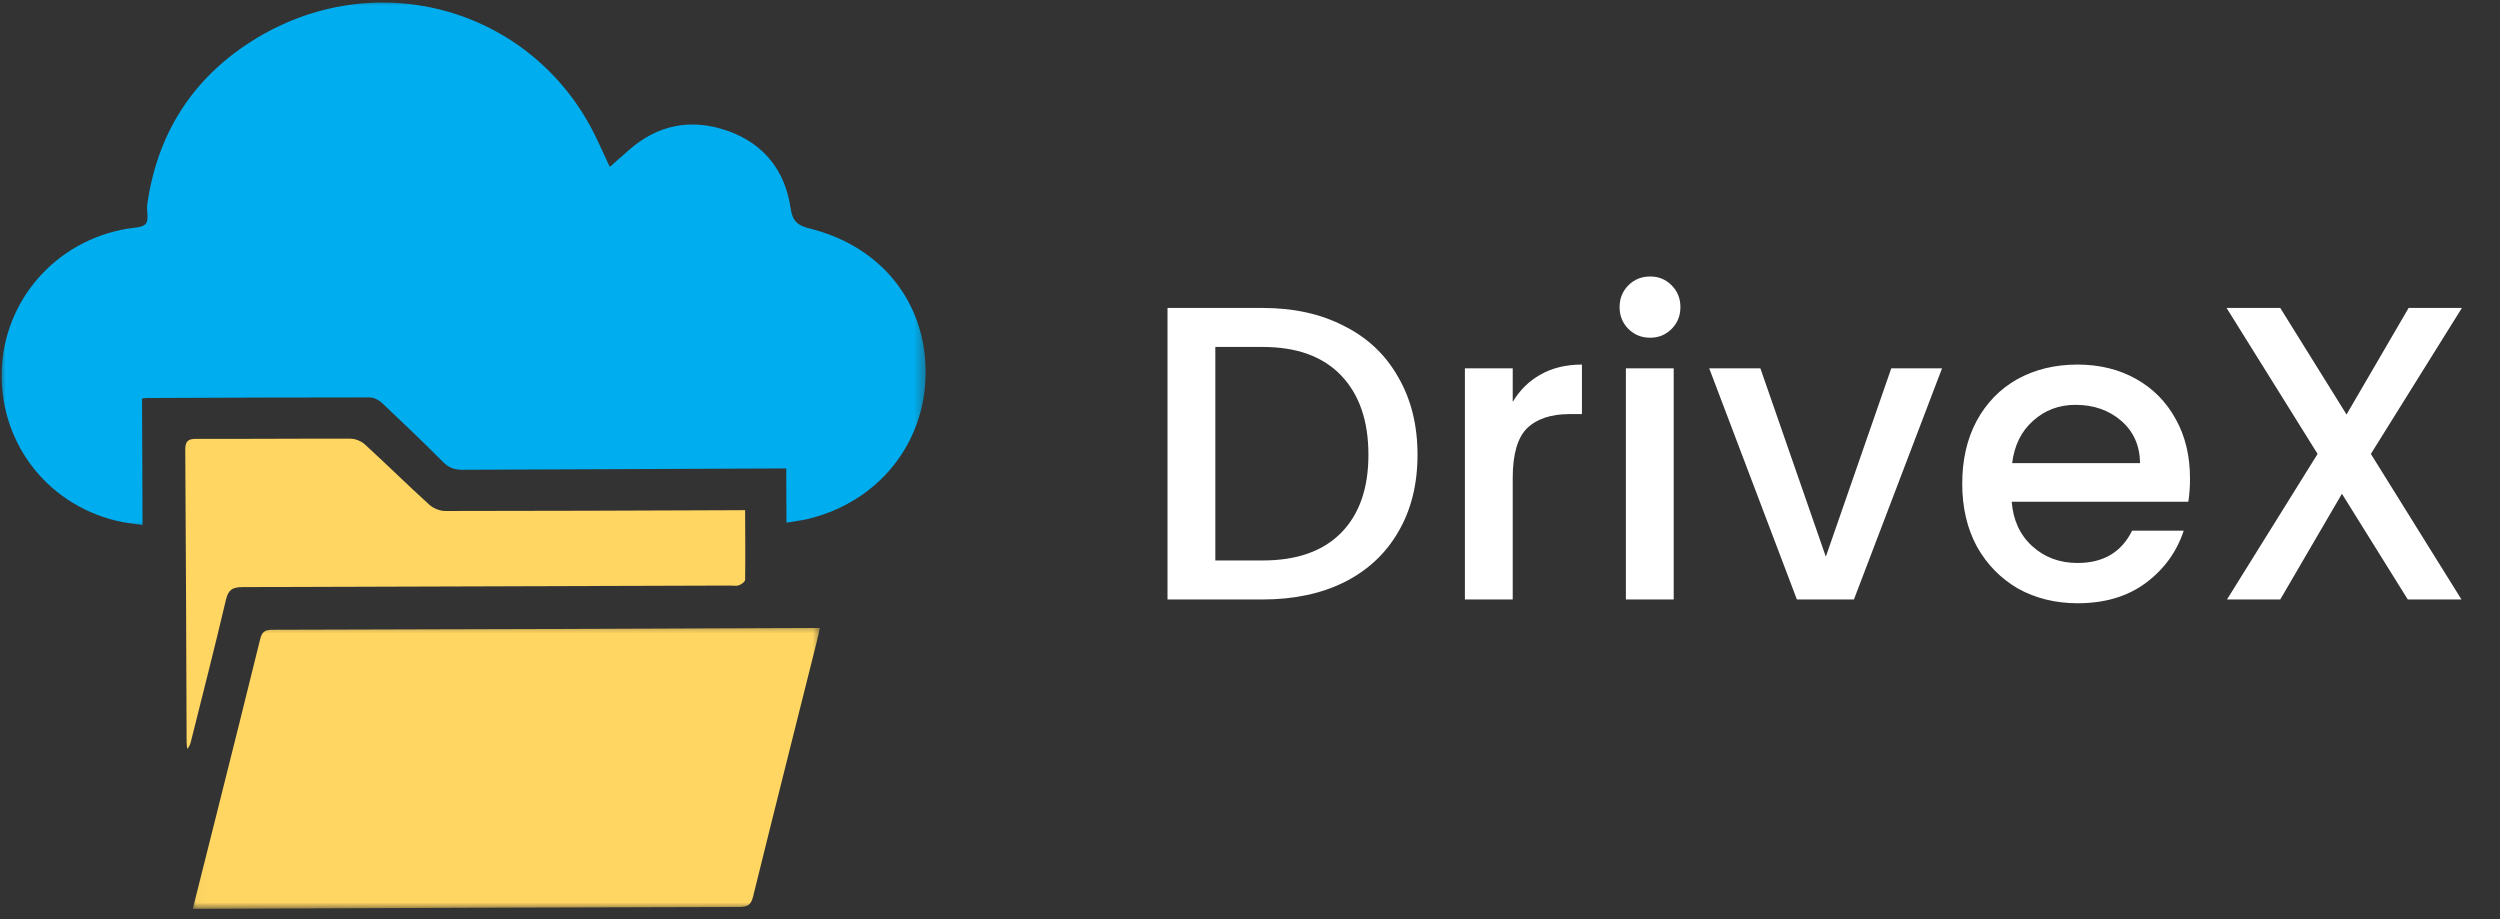 <svg width="223" height="82" viewBox="0 0 223 82" fill="none" xmlns="http://www.w3.org/2000/svg">
<rect x="0" y="0" width="223" height="82" fill="#333333" stroke="none"/>
<path d="M112.635 27.469C115.404 27.469 117.823 28.005 119.894 29.078C121.989 30.125 123.598 31.647 124.721 33.642C125.868 35.613 126.442 37.92 126.442 40.564C126.442 43.209 125.868 45.503 124.721 47.449C123.598 49.395 121.989 50.891 119.894 51.939C117.823 52.962 115.404 53.473 112.635 53.473H104.142V27.469H112.635ZM112.635 49.993C115.678 49.993 118.011 49.17 119.632 47.524C121.253 45.877 122.064 43.558 122.064 40.564C122.064 37.546 121.253 35.189 119.632 33.493C118.011 31.797 115.678 30.948 112.635 30.948H108.407V49.993H112.635ZM134.935 35.85C135.558 34.802 136.381 33.992 137.404 33.418C138.452 32.819 139.686 32.52 141.108 32.52V36.935H140.023C138.352 36.935 137.08 37.359 136.207 38.207C135.359 39.055 134.935 40.527 134.935 42.622V53.473H130.669V32.857H134.935V35.85ZM147.199 30.125C146.426 30.125 145.777 29.863 145.254 29.34C144.73 28.816 144.468 28.167 144.468 27.394C144.468 26.621 144.73 25.972 145.254 25.448C145.777 24.924 146.426 24.663 147.199 24.663C147.947 24.663 148.584 24.924 149.107 25.448C149.631 25.972 149.893 26.621 149.893 27.394C149.893 28.167 149.631 28.816 149.107 29.34C148.584 29.863 147.947 30.125 147.199 30.125ZM149.294 32.857V53.473H145.029V32.857H149.294ZM162.864 49.657L168.701 32.857H173.229L165.371 53.473H160.283L152.463 32.857H157.027L162.864 49.657ZM195.348 42.66C195.348 43.433 195.298 44.132 195.198 44.755H179.446C179.571 46.401 180.182 47.723 181.279 48.721C182.377 49.719 183.724 50.218 185.32 50.218C187.615 50.218 189.237 49.258 190.184 47.337H194.787C194.163 49.233 193.028 50.791 191.382 52.014C189.76 53.211 187.74 53.81 185.32 53.81C183.35 53.81 181.579 53.373 180.007 52.5C178.461 51.602 177.238 50.355 176.341 48.759C175.467 47.137 175.031 45.266 175.031 43.146C175.031 41.026 175.455 39.168 176.303 37.571C177.176 35.95 178.386 34.703 179.932 33.83C181.504 32.956 183.3 32.52 185.32 32.52C187.266 32.52 189 32.944 190.521 33.792C192.043 34.64 193.228 35.837 194.076 37.384C194.924 38.906 195.348 40.664 195.348 42.66ZM190.895 41.313C190.87 39.741 190.309 38.482 189.212 37.534C188.114 36.586 186.755 36.112 185.133 36.112C183.662 36.112 182.402 36.586 181.354 37.534C180.307 38.457 179.683 39.716 179.483 41.313H190.895ZM211.481 40.49L219.563 53.473H214.774L208.9 44.044L203.399 53.473H198.648L206.729 40.49L198.61 27.469H203.399L209.311 36.972L214.849 27.469H219.601L211.481 40.49Z" fill="white"/>
<mask id="mask0_80001_6647" style="mask-type:luminance" maskUnits="userSpaceOnUse" x="0" y="0" width="83" height="48">
<path d="M0 0H82.63V47.484H0V0Z" fill="white"/>
</mask>
<g mask="url(#mask0_80001_6647)">
<path d="M82.568 33.296C82.525 39.574 78.343 44.765 72.091 46.285C71.504 46.426 70.9 46.494 70.152 46.622L70.133 41.784L68.922 41.789C59.712 41.823 50.5 41.862 41.291 41.904C40.567 41.909 40.044 41.734 39.529 41.217C37.744 39.425 35.915 37.674 34.071 35.94C33.795 35.681 33.352 35.449 32.985 35.449C26.365 35.443 19.748 35.477 13.132 35.503C13.011 35.503 12.89 35.524 12.671 35.548L12.713 46.821C12.046 46.729 11.486 46.679 10.939 46.572C4.499 45.3 0.024 39.762 0.15 33.233C0.276 26.825 4.965 21.467 11.365 20.401C11.941 20.304 12.743 20.307 13.008 19.951C13.306 19.557 13.054 18.802 13.137 18.217C14.014 12.07 17.038 7.148 22.341 3.744C33.548 -3.446 47.996 0.797 53.404 12.762C53.709 13.436 54.029 14.105 54.393 14.888C55.002 14.353 55.538 13.883 56.071 13.41C58.664 11.111 61.672 10.533 64.911 11.675C68.171 12.822 70.037 15.254 70.522 18.575C70.686 19.706 71.12 20.111 72.227 20.385C78.632 21.971 82.609 26.995 82.568 33.296Z" fill="#00AEEF"/>
</g>
<mask id="mask1_80001_6647" style="mask-type:luminance" maskUnits="userSpaceOnUse" x="17" y="55" width="57" height="27">
<path d="M17.033 55.51H73.313V81.07H17.033V55.51Z" fill="white"/>
</mask>
<g mask="url(#mask1_80001_6647)">
<path d="M73.134 56.014C73.04 56.437 72.973 56.779 72.887 57.116C70.978 64.74 69.05 72.36 67.171 79.989C66.989 80.723 66.678 80.9 65.943 80.903C50.023 80.942 34.103 80.994 18.183 81.065L17.196 81.067C17.942 78.105 18.652 75.281 19.36 72.457C20.647 67.315 21.942 62.179 23.202 57.033C23.355 56.411 23.577 56.176 24.277 56.176C40.256 56.139 56.238 56.087 72.219 56.017L73.134 56.014Z" fill="#FFD662"/>
</g>
<path d="M66.464 45.506C66.472 47.674 66.494 49.697 66.464 51.721C66.462 51.891 66.135 52.127 65.909 52.205C65.668 52.292 65.368 52.229 65.095 52.232C50.614 52.284 36.134 52.331 21.651 52.368C20.718 52.371 20.362 52.612 20.147 53.524C19.161 57.738 18.081 61.932 17.033 66.131C16.976 66.359 16.901 66.582 16.703 66.812C16.684 66.605 16.647 66.398 16.647 66.191C16.609 57.508 16.588 48.824 16.526 40.141C16.521 39.334 16.767 39.142 17.558 39.145C22.131 39.163 26.704 39.114 31.277 39.132C31.706 39.134 32.229 39.352 32.545 39.64C34.48 41.412 36.351 43.257 38.295 45.021C38.648 45.344 39.236 45.58 39.715 45.58C48.221 45.582 56.726 45.543 65.231 45.511L66.464 45.506Z" fill="#FFD662"/>
</svg>
